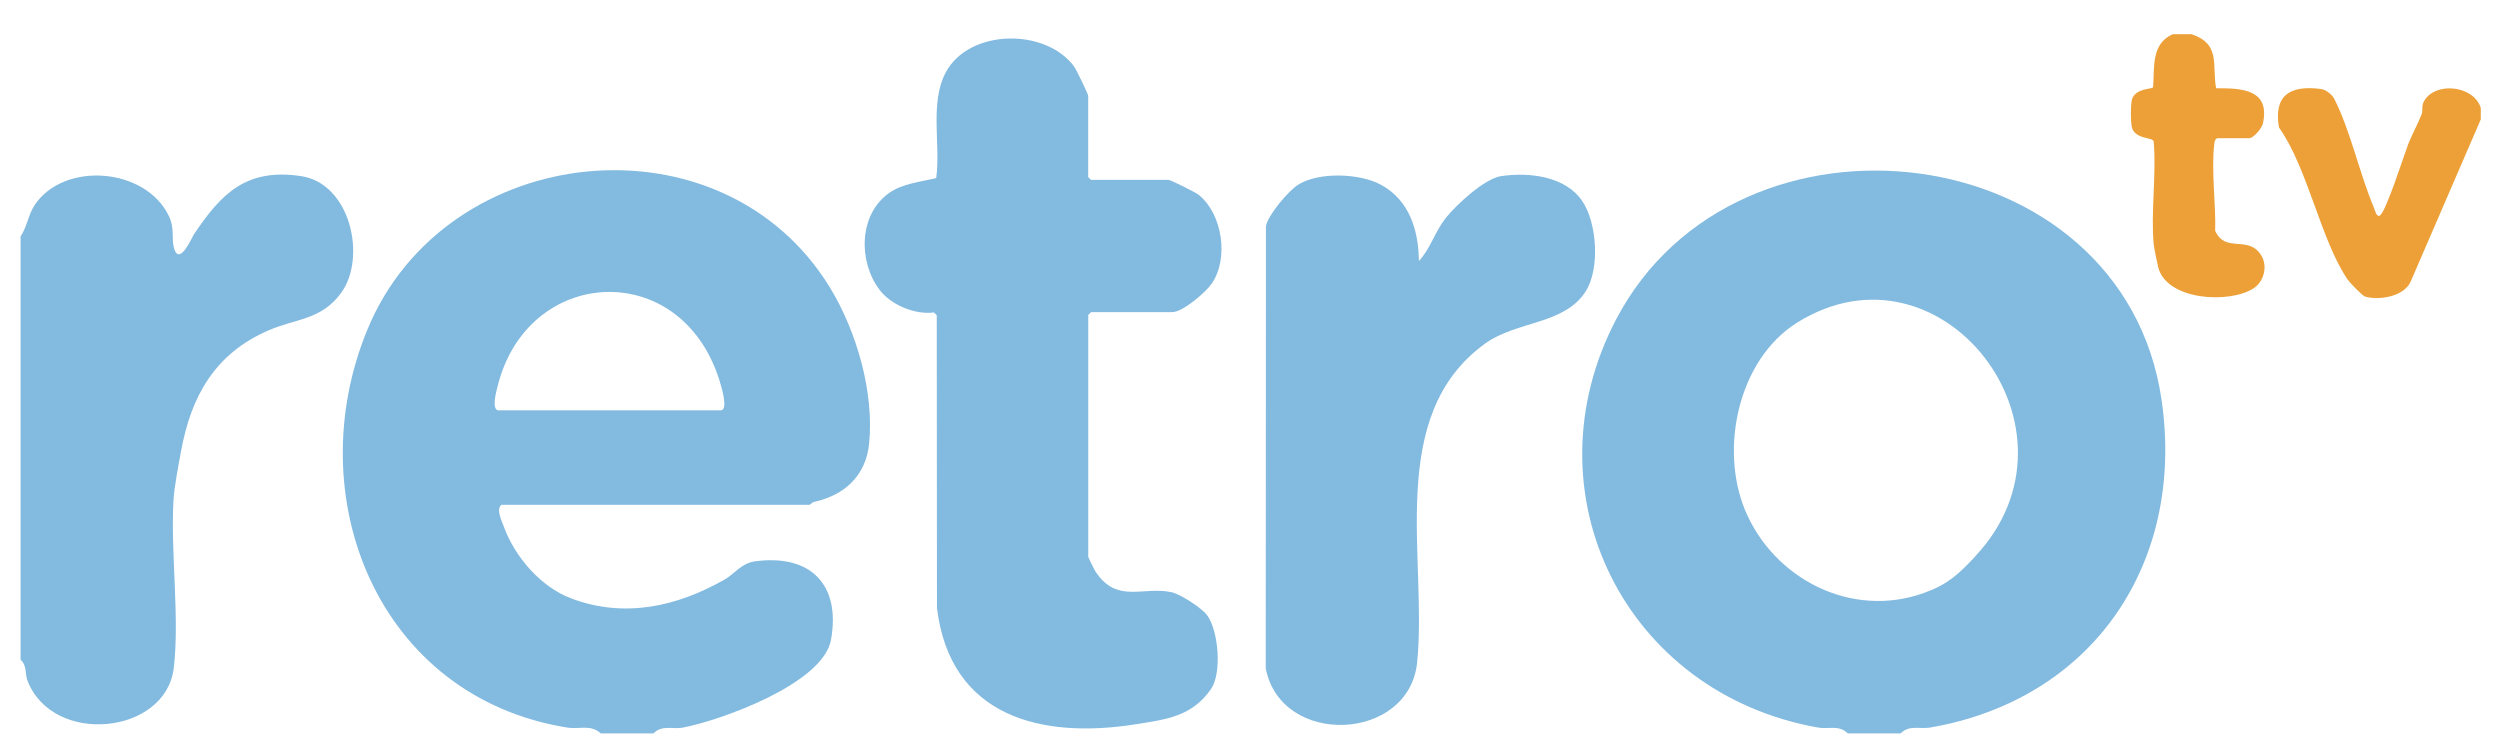 <?xml version="1.0" encoding="UTF-8"?>
<svg id="Layer_1" xmlns="http://www.w3.org/2000/svg" version="1.1" xmlns:xlink="http://www.w3.org/1999/xlink" viewBox="0 0 364.53 108.91">
  <!-- Generator: Adobe Illustrator 29.6.0, SVG Export Plug-In . SVG Version: 2.1.1 Build 207)  -->
  <defs>
    <style>
      .st0 {
        fill: #82bae0;
      }

      .st1 {
        filter: url(#drop-shadow-1);
      }

      .st2 {
        fill: #eca037;
      }
    </style>
    <filter id="drop-shadow-1" x="0" y="0" width="361.73" height="106.94" filterUnits="userSpaceOnUse">
      <feOffset dx="3" dy="5"/>
      <feGaussianBlur result="blur" stdDeviation="0"/>
      <feFlood flood-color="#231f20" flood-opacity="1"/>
      <feComposite in2="blur" operator="in"/>
      <feComposite in="SourceGraphic"/>
    </filter>
  </defs>
  <g class="st1">
    <path class="st0" d="M274.14,101.94h-7.71c-1.27-1.28-2.81-.59-4.25-.84-28.26-4.95-42.76-34.26-29.53-59.53,17.63-33.66,73.87-26.94,79.53,11.72,3.47,23.69-9.89,43.69-33.78,47.8-1.44.25-2.99-.43-4.25.84ZM284.99,76.14c17.4-18.5-4.9-47.28-25.96-34.09-8.57,5.37-11.32,18.34-7.57,27.35,4.16,9.99,15.47,15.86,26.05,12.07,3.53-1.27,5.04-2.72,7.49-5.32Z"/>
    <path class="st0" d="M92.3,101.94h-7.71c-1.4-1.35-3.17-.58-4.81-.84-27.68-4.41-39.31-33.63-29.19-58.09,11.41-27.57,51.74-31.77,67.44-6.06,3.87,6.35,6.45,15.25,5.7,22.72-.47,4.7-3.59,7.54-8.02,8.51-.27.06-.6.43-.68.43h-44.91c-.83.64.04,2.33.36,3.22,1.6,4.36,5.33,8.71,9.72,10.39,7.8,2.99,15.55,1.24,22.53-2.76,1.28-.73,2.39-2.33,4.29-2.6,8.06-1.12,12.61,3.28,11.15,11.43-1.15,6.4-16.04,11.74-21.63,12.81-1.41.27-3-.45-4.26.84ZM69.57,54.83h32.51c1.22,0,.03-3.71-.21-4.47-5.69-17.9-28.11-16.54-32.35,1.11-.16.65-.84,3.08.06,3.36Z"/>
    <path class="st0" d="M0,91.2V29.48c.95-1.41,1.13-3.24,2.1-4.65,4.3-6.31,16.09-5.41,19.51,1.64.91,1.88.35,3.33.77,4.74.79,2.67,2.62-1.63,2.86-1.98,4.03-6.04,7.68-9.74,15.66-8.55,7.26,1.09,9.59,11.97,5.81,17.07-2.92,3.94-6.53,3.67-10.56,5.42-7.78,3.37-11.27,9.55-12.74,17.56-.37,2-.99,5.17-1.11,7.16-.45,7.71.92,17.15.03,24.55-1.17,9.67-17.64,11.39-21.34,1.77-.35-.92-.04-2.17-.98-3.01Z"/>
    <path class="st2" d="M358.73,12.4l-10.27,23.76c-1.03,2.11-4.62,2.67-6.62,2.08-.36-.11-2.22-2.03-2.51-2.45-3.95-5.77-5.79-16.22-10.03-22.21-.82-4.78,1.74-6.19,6.15-5.6.69.09,1.59.81,1.9,1.41,2.35,4.56,3.75,11.11,5.82,15.95.13.31.34,1.33.81,1.11.89-.41,3.58-8.92,4.17-10.44.54-1.39,1.44-2.99,1.96-4.38.21-.57-.07-1.13.34-1.87,1.61-2.9,7.25-2.34,8.28.98v1.65Z"/>
    <path class="st2" d="M316.57,0c4.25,1.41,2.96,4.41,3.56,7.87,3.75-.02,7.92.15,6.83,5.14-.15.7-1.38,2.14-1.99,2.14h-4.68c-.39.24-.38.55-.43.95-.45,3.8.26,8.66.14,12.56,1.55,3.38,4.93.48,6.78,3.69.87,1.51.33,3.69-1.15,4.67-3.55,2.33-12.74,1.78-13.94-3.07-.13-.54-.59-2.74-.64-3.22-.47-4.77.41-10.28-.02-15.13-.2-.61-2.45-.25-3.12-1.84-.27-.64-.26-3.78,0-4.4.65-1.54,2.81-1.31,3.04-1.64.22-2.91-.31-6.34,2.87-7.73h2.76Z"/>
    <path class="st0" d="M155.67,76.18c.02.12.94,1.97,1.1,2.21,3.14,4.7,6.95,2.04,11.09,2.97,1.25.28,4.39,2.29,5.17,3.37,1.67,2.31,2.14,8.45.55,10.74-2.78,4-6.51,4.42-10.87,5.12-13.91,2.23-27.15-1.06-29.09-16.94l-.03-42.68-.41-.41c-2.76.36-6.28-1.09-7.96-3.34-3.07-4.09-3.03-10.9,1.39-14.06,1.97-1.4,4.6-1.64,6.9-2.19.67-4.87-.98-10.97,1.39-15.41,3.4-6.36,14.53-6.52,18.71-.87.33.44,2.06,4.04,2.06,4.28v11.85l.41.41h11.3c.31,0,3.94,1.8,4.42,2.19,3.48,2.83,4.39,9.29,1.89,12.93-.88,1.28-4.24,4.16-5.75,4.16h-11.85l-.41.41v35.27Z"/>
    <path class="st0" d="M203.89,33.06c1.6-1.67,2.38-4.32,3.86-6.2,1.55-1.97,5.7-5.82,8.14-6.18,4.05-.6,9.32,0,11.8,3.6,2.19,3.19,2.61,9.88.55,13.16-3.1,4.93-10.05,4.31-14.67,7.64-14.63,10.55-8.38,31.45-9.94,46.55-1.19,11.55-19.85,12.35-22.07.82l.03-64.47c.3-1.65,3.28-5.15,4.7-6.05,3.01-1.89,8.97-1.67,12.05,0,4.17,2.26,5.5,6.64,5.55,11.12Z"/>
  </g>
</svg>